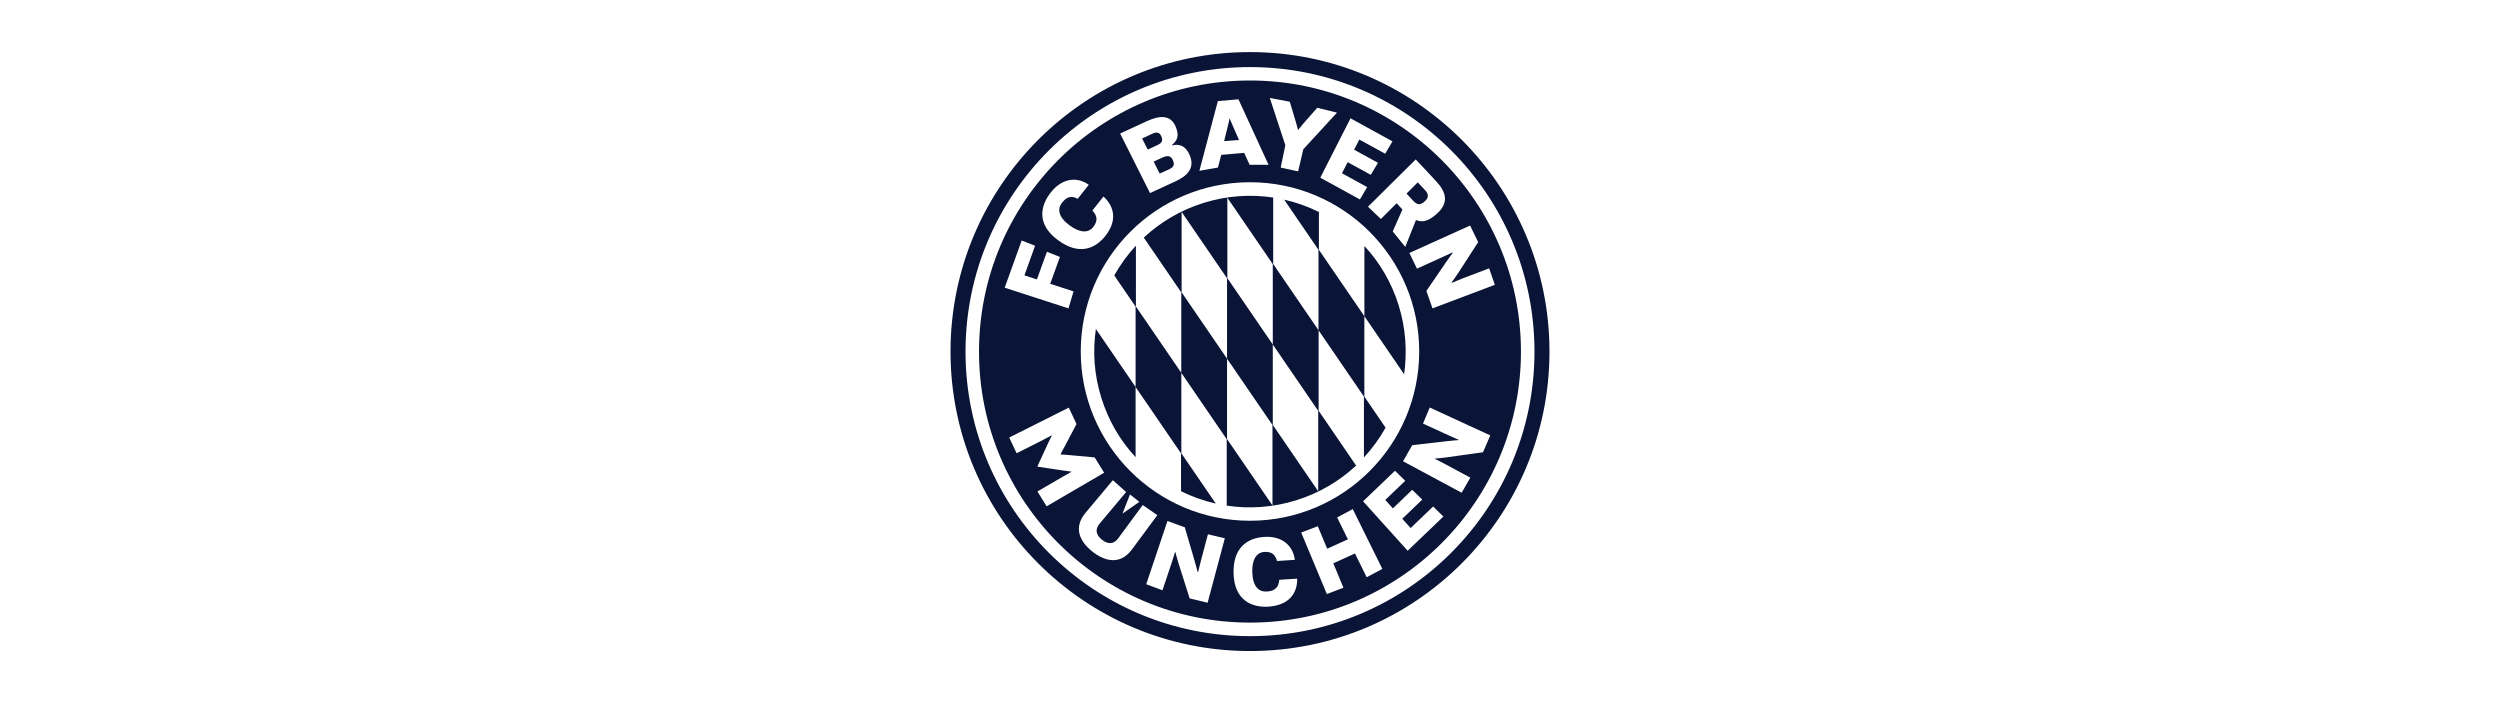 <?xml version="1.0" encoding="UTF-8"?>
<svg xmlns="http://www.w3.org/2000/svg" id="Inhalt" viewBox="0 0 1920 540">
  <path d="m1074.23,234.66c-5.44-17.61-14.6-33.11-26.37-45.76v53.96l30.5,44.55c2.43-17.2,1.3-35.13-4.14-52.74Zm-182.3-129.91c-1.38-3.33-3.73-3.57-7.14-1.95l-7.63,3.57,4.3,8.52,7.3-3.41c3.57-1.62,4.54-3.33,3.16-6.73Zm-46.16,200.59c5.44,17.61,14.6,33.11,26.37,45.76v-53.88l-30.5-44.55c-2.52,17.12-1.38,35.05,4.14,52.66Zm114.23-265.34c-127.05,0-230,102.97-230,230.04s102.95,229.96,230,229.96,230-102.97,230-230.04c-.08-126.99-103.03-229.96-230-229.96Zm0,448.56c-120.64,0-218.48-97.86-218.48-218.52s97.84-218.52,218.48-218.52,218.48,97.78,218.48,218.52-97.84,218.52-218.48,218.52Zm-87.62-299.9c-6.49,6.98-12.01,14.69-16.63,22.88l16.39,23.94v61.75l34.89,50.96v29.05c8.44,4.22,17.44,7.38,26.69,9.49l-26.45-38.62v-61.75l-34.89-50.96v-46.74Zm221.8-34c3.25-2.84,3.16-5.6.24-8.68l-5.6-5.92-8.6,8.6,5.27,5.68c2.92,3.16,5.44,3.25,8.68.32Zm-147-57.13c-1.54-3.41-2.68-6.41-2.68-6.41h-.24s-.57,3.16-1.54,6.73l-2.6,10.55,11.44-.89-4.38-9.98Zm-56.55,35.78l6.81-3.08c3.89-1.79,4.95-3.33,3.33-7.22-1.54-3.65-4.22-3.73-8.19-1.95l-6.57,3.08,4.63,9.17Zm69.36-71.49c-114.96,0-208.1,93.23-208.1,208.13-.08,114.98,93.14,208.21,208.1,208.21s208.1-93.23,208.1-208.13-93.22-208.21-208.1-208.21Zm175.24,124.15l-15.25,23.61c-2.92,4.46-5.11,7.22-5.11,7.22l.16.41s3.81-1.62,8.11-3.33l20.52-7.79,4.38,12.66-47.87,18.09-4.71-13.39,15.09-22.07c3.24-4.71,5.11-7.14,5.11-7.14l-.16-.41s-3.49,1.79-7.95,3.73l-19.31,8.76-5.84-12.01,46.65-21.1,6.17,12.74Zm-305.21,83.98c0-71.81,58.17-129.99,129.97-129.99s129.97,58.18,129.97,129.99c-.08,71.81-58.25,129.99-129.97,129.99s-129.97-58.18-129.97-129.99Zm45.03,115.47l-12.58,8.76-.24-.16,5.6-14.28,7.22,5.68Zm227.89-246.27c8.03,8.6,9.9,16.8.41,25.15-6.08,5.36-10.55,6.82-15.9,4.71l-8.19,20.61-9.65-11.85,7.46-16.88-4.46-4.79-12.09,12.09-9.9-9.41,36.67-36.35,15.66,16.72Zm-33.51-30.59l-5.6,9.49-19.88-10.87-3.98,7.79,18.33,10.06-5.52,9.25-17.77-9.74-4.38,8.52,19.39,10.63-5.6,9.49-30.42-16.72,23.2-45.6,32.21,17.69Zm-78.86-30.43l4.62,15.42c.89,2.92,1.62,6.09,1.62,6.09l.24.08s2.03-2.52,3.98-4.87l10.63-12.09,15.17,3.73-25.88,28.16-3.98,16.96-13.39-2.92,3.57-17.12-11.93-36.35,15.33,2.92Zm-55.25-.49l15.82-1.38,23.12,50.31h-14.52l-4.22-9.17-17.61,1.54-2.51,9.74-14.28,2.52,14.2-53.55Zm-54.28,15.33c9.09-4.22,17.93-5.11,21.82,4.14,3.16,7.55,1.14,10.87-2.76,14.2l.16.32c4.22-.97,9.9-.81,13.47,7.63,4.3,10.14-2.27,16.07-11.36,20.2l-19.15,8.84-22.96-45.76,20.77-9.57Zm-74.06,54.86c8.92-11.28,20.36-12.25,29.21-5.92l-8.52,10.79c-4.14-2.35-8.03-2.11-11.93,2.84-3.89,4.95-3,11.04,5.6,17.45,8.28,6.17,14.68,5.92,18.25,1.38,3.81-4.87,3.08-8.76-.65-12.66l8.52-10.79c8.84,8.03,10.38,18.99,1.54,30.19-8.11,10.22-20.53,15.17-36.67,3.16-15.9-11.77-13.79-25.72-5.35-36.43Zm-22.32,36.84l10.3,4.06-8.19,22.72,9.57,3.16,7.71-21.26,9.98,3.98-7.46,20.61,17.93,5.84-3.89,13.06-49-15.9,13.06-36.27Zm19.15,204.15l-7.06-11.36,18.5-10.79c4.3-2.52,7.54-4.3,7.54-4.3l-.16-.24s-2.27-.16-6.9-.89l-18.82-2.84-.16-.24,7.95-17.28c1.95-4.3,3.08-6.25,3.08-6.25l-.16-.24s-3.24,1.78-7.71,4.06l-19.15,9.66-5.68-12.09,45.76-22.96,5.92,12.58-9.57,18.18c-1.46,2.68-2.68,4.95-2.68,4.95l.16.24s2.51.16,5.6.41l20.44,1.87,7.3,11.77-44.21,25.8Zm35.29,34.89c-9.98-7.87-14.93-18.5-5.35-29.94l20.93-24.99,10.22,9.09-20.44,24.34c-3.33,4.06-3.16,8.28,1.87,12.33,5.11,3.98,9.25,3.16,12.41-1.05l18.9-25.64,11.2,7.79-19.39,26.21c-8.84,12.01-20.36,9.66-30.34,1.87Zm88.35,39.19l-13.79-3.33-8.52-26.86c-1.62-5.19-2.35-8.52-2.35-8.52l-.41-.08s-1.14,4.06-2.6,8.36l-6.98,20.85-12.49-4.62,16.31-48.6,13.31,4.87,7.54,25.72c1.62,5.52,2.27,8.52,2.27,8.52l.41.08s.89-3.81,2.11-8.52l5.44-20.45,12.98,3.08-13.22,49.5Zm46.97,3c-13.55.89-26.29-5.27-27.02-25.07-.73-20.04,10.38-27.59,23.37-28.48,14.12-.97,22.31,6.9,23.69,17.61l-13.71.89c-1.3-4.63-3.73-7.38-9.82-6.98-5.68.41-9.57,5.6-9.17,15.9.49,10.79,4.95,14.93,11.28,14.52,6.33-.41,9.09-3.49,9.41-9.01l13.79-.89c.24,12.17-7.3,20.45-21.82,21.5Zm75.21-22.56l-9.01-18.26-16.63,7.55,7.79,18.74-12.74,4.87-19.71-47.23,12.74-4.87,7.22,17.28,15.9-7.22-8.27-16.8,12.01-6.41,22.72,45.93-12.01,6.41Zm31.47-20.37l-34.24-37.97,24.5-23.45,7.87,7.71-15.33,14.69,5.84,6.49,14.85-14.28,7.71,7.55-15.33,14.69,6.41,7.14,17.28-16.55,7.87,7.71-27.42,26.29Zm57.85-75.63l-27.91,3.9c-5.44.73-8.76.89-8.76.89l-.16.32s3.73,1.79,7.79,3.98l19.31,10.39-6.65,11.6-45.03-24.18,7.06-12.33,26.61-3.08c5.76-.65,8.76-.81,8.76-.81l.16-.32s-3.65-1.54-8.03-3.57l-19.23-8.84,5.19-12.33,46.49,21.42-5.6,12.98Zm-143.6,36.92c17.85-5.52,33.43-14.85,46.16-26.7l-28.8-42.11v-61.71l34.8,50.84v46.74c6.49-6.98,12.01-14.69,16.63-22.88l-16.31-23.86v-61.75l-34.89-50.96v-29.05c-8.44-4.22-17.44-7.38-26.69-9.49l26.37,38.54v61.71l-34.8-50.84v-51.04c-17.28-2.6-35.45-1.46-53.22,4.06-17.85,5.52-33.42,14.85-46.16,26.7l28.8,42.11v61.75l34.89,50.96v51.04c17.28,2.6,35.37,1.46,53.22-4.06Zm-52.73-232.39l34.89,50.96v61.75l34.89,50.96v61.75l-34.89-50.96v-61.75l-34.89-50.96v-61.75Zm-35.13,72.62v-61.75l34.89,50.96v61.75l34.89,50.96v61.75l-34.89-50.96v-61.75l-34.89-50.96Z" fill="#091436"></path>
</svg>
